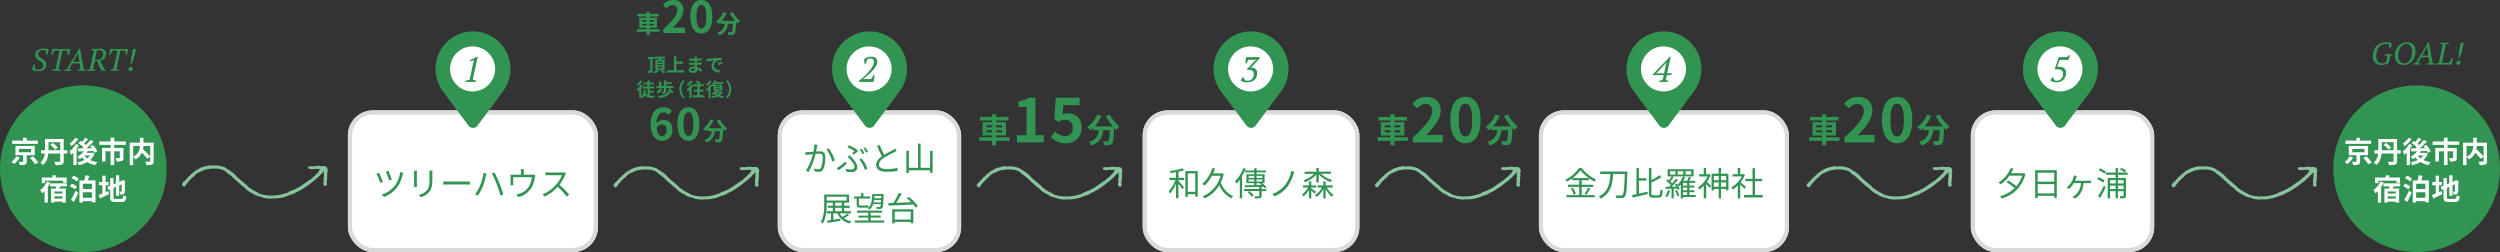 <svg xmlns="http://www.w3.org/2000/svg" viewBox="0 0 1200 121"><rect x="0" y="0" width="1200" height="121" fill="#333333" stroke="none"/><defs><clipPath id="a"><path fill="#88c49b" d="M0 0h67.59v25.78H0z"/></clipPath><clipPath id="b"><path fill="none" stroke="#033cb6" d="M0 0h35.97v46.26H0z"/></clipPath></defs><g transform="translate(0 41)"><circle cx="40" cy="40" r="40" fill="#329452"/><path d="M18.16 26.49h-5.32v-1.35h-1.76v1.35H5.83v1.58h12.33ZM7.8 34.06a8.55 8.55 0 0 1-2.37 2.69 12.1 12.1 0 0 1 1.36.96 12.7 12.7 0 0 0 2.72-3.1Zm1.29-3.57h5.82v1.6H9.1Zm7.59 3.02v-4.46H7.42v4.46h3.68v2.9c0 .19-.06.23-.3.24-.23.02-1.11 0-1.83-.03a6.68 6.68 0 0 1 .53 1.6 7.63 7.63 0 0 0 2.57-.25c.62-.24.77-.66.77-1.5V33.5Zm-2.31 1.28a21.06 21.06 0 0 1 2.42 3.05l1.64-.83a22.17 22.17 0 0 0-2.54-2.95Zm9.8-6.23a19.1 19.1 0 0 1 2.39 2.3l1.26-1.04a19.76 19.76 0 0 0-2.48-2.19Zm-.89 2.55v-3.84h5.62v3.84Zm9.03 0h-1.73v-5.38H21.6v5.38h-1.9v1.6h1.8a6.56 6.56 0 0 1-2.1 4.35 6.22 6.22 0 0 1 1.25 1.16 8.29 8.29 0 0 0 2.52-5.52h5.73v3.56c0 .3-.11.39-.42.4s-1.41.02-2.35-.05a6.1 6.1 0 0 1 .57 1.62 8.73 8.73 0 0 0 3.02-.28c.63-.26.86-.71.86-1.66V32.7h1.73Zm3.83-5.95a11.7 11.7 0 0 1-2.75 2.77 12.74 12.74 0 0 1 .87 1.22 17.21 17.21 0 0 0 3.35-3.42Zm.25 2.98a11.94 11.94 0 0 1-3.12 3.6 10.11 10.11 0 0 1 .86 1.55 12.4 12.4 0 0 0 1.1-1.04v6h1.55v-7.87a18.76 18.76 0 0 0 1.06-1.7Zm4.09 5.49h2.71A6.23 6.23 0 0 1 41.85 35a6.4 6.4 0 0 1-1.39-1.36Zm3.85-1.3-.27.05h-2.53c.2-.27.37-.55.54-.83.91-.02 1.86-.05 2.79-.1a8.08 8.08 0 0 1 .46.93l1.4-.78a13.8 13.8 0 0 0-2.13-3.07l-1.29.71c.24.28.48.58.7.9l-2.5.04a44.74 44.74 0 0 0 3.43-3.25l-1.47-.8a25.12 25.12 0 0 1-2.26 2.47 10.53 10.53 0 0 0-.8-.7c.59-.59 1.27-1.34 1.88-2.06l-1.44-.74a15.27 15.27 0 0 1-1.5 2.02c-.27-.19-.53-.35-.77-.5l-1 1.07a15.93 15.93 0 0 1 2.47 1.99 33 33 0 0 1-.6.53l-2.15.01.14 1.47 2.8-.08a9.04 9.04 0 0 1-3.13 2.59 9.7 9.7 0 0 1 1.08 1.23 13.54 13.54 0 0 0 1.26-.87 7.63 7.63 0 0 0 1.1 1.22 12.1 12.1 0 0 1-3.44 1.1 5.42 5.42 0 0 1 .8 1.4 13.68 13.68 0 0 0 3.96-1.49 11.34 11.34 0 0 0 3.87 1.47 6.22 6.22 0 0 1 .99-1.43 12.56 12.56 0 0 1-3.49-1.02 7.65 7.65 0 0 0 2.13-3.02Zm16.08-3.8v-1.62h-5.56v-1.82h-1.77v1.82h-5.44v1.62h5.45V30h-4.13v6.54h1.68v-4.92h2.45v6.61h1.74v-6.6h2.67v3.07c0 .15-.07.22-.3.22s-1.04 0-1.74-.02a5.98 5.98 0 0 1 .56 1.63 6.68 6.68 0 0 0 2.47-.28c.58-.25.75-.72.75-1.52V30h-4.41v-1.47Zm11.7.56v5.05a36.55 36.55 0 0 0-3.46-3.47 10.61 10.61 0 0 0 .2-1.58Zm-8.17 0h3.19a5.55 5.55 0 0 1-3.19 5.17Zm9.82-1.62h-4.9v-2.33h-1.71v2.33h-4.88v10.78h1.67V34.3a6.78 6.78 0 0 1 1.16 1.23 7.27 7.27 0 0 0 3.01-3.22 29.28 29.28 0 0 1 2.63 2.93l1.37-1.07v2.1c0 .25-.08.32-.35.34s-1.2.01-2.03-.03a5.46 5.46 0 0 1 .55 1.65 7.23 7.23 0 0 0 2.72-.3c.59-.26.77-.72.77-1.62Zm-52.1 18.26h8.62v.98H32v-2.48h-5.15v-1.07h-1.7v1.07h-5.1v2.68h1.62Zm.94.35a10.75 10.75 0 0 1-3.33 4.15 10.67 10.67 0 0 1 .95 1.56 10.3 10.3 0 0 0 1.16-1.07v5.5h1.57v-7.48a16.16 16.16 0 0 0 1.2-2.13Zm7.33 5.81H26.1v-1h3.84Zm-3.83 2.45v-1.1h3.83v1.1Zm5.99-5.9V47h-8.06v1.46H27l-.23 1.03h-2.26v6.77h1.58v-.5h3.84v.48h1.65v-6.75h-3.1l.38-1.03Zm3.39 7.5c.73-1.34 1.5-2.93 2.11-4.4l-1.27-1.02a43.31 43.31 0 0 1-2.28 4.41Zm1.48-7.4a10.84 10.84 0 0 0-2.53-1.38l-.91 1.22a10.8 10.8 0 0 1 2.5 1.52Zm-2.62-4.01a9.92 9.92 0 0 1 2.48 1.57l1-1.32a9.55 9.55 0 0 0-2.54-1.46Zm5.42 9.42v-2.67h4.38v2.67Zm4.38-6.75v2.53h-4.38V47.2Zm-1.96-1.6c.23-.69.47-1.46.66-2.23l-1.96-.2a17.85 17.85 0 0 1-.4 2.44h-2.36v10.6h1.64v-.65h4.38v.55h1.71V45.6Zm8.52 2.34h1.41v-1.58H50.7v-3.04h-1.56v3.04H47.5v1.58h1.64v3.95l-1.82.69.67 1.68c1.3-.59 2.89-1.35 4.37-2.09l-.38-1.47-1.28.55Zm4.77 6.53c-.85 0-.98-.13-.98-.94V49.2l1.17-.5v4.27h1.55v-4.94l1.2-.53c0 1.98-.01 3-.04 3.23-.06.25-.14.3-.31.3a6.37 6.37 0 0 1-.67-.02 4.47 4.47 0 0 1 .35 1.4 3.9 3.9 0 0 0 1.45-.2 1.2 1.2 0 0 0 .72-1.16c.07-.58.1-2.26.1-4.92l.05-.28-1.16-.4-.3.2-.29.2-1.1.48v-3.2h-1.56v3.86l-1.16.5v-3h-1.6v3.67l-1.37.58.61 1.48.76-.32v3.6c0 1.93.55 2.45 2.44 2.45h2.98c1.64 0 2.13-.67 2.35-2.63a4.21 4.21 0 0 1-1.46-.6c-.12 1.43-.26 1.75-1.03 1.75Z" fill="#fff"/></g><path d="M16.82 32.97a2.26 2.26 0 0 0 .55.29 2 2 0 0 0 .83.14 4.34 4.34 0 0 0 .96-.07A2.57 2.57 0 0 0 20 33a1.75 1.75 0 0 0 .6-.6 1.74 1.74 0 0 0 .23-.92 1.77 1.77 0 0 0-.3-1.03 3.2 3.2 0 0 0-.73-.74 10.13 10.13 0 0 0-.94-.62 6.95 6.95 0 0 1-.93-.65 3.29 3.29 0 0 1-.73-.85 2.31 2.31 0 0 1-.3-1.2 3.08 3.08 0 0 1 .25-1.26 2.61 2.61 0 0 1 .74-.97 3.52 3.52 0 0 1 1.2-.63 5.27 5.27 0 0 1 1.6-.22 8.47 8.47 0 0 1 1.63.14 4.34 4.34 0 0 1 1.12.35q-.06.26-.17.6l-.22.7-.25.7-.24.59h-.38L22 24.34a2.42 2.42 0 0 0-.65-.18 5.89 5.89 0 0 0-.87-.06 3.36 3.36 0 0 0-.86.1 2.02 2.02 0 0 0-.7.32 1.52 1.52 0 0 0-.46.55 1.71 1.71 0 0 0-.16.78 1.64 1.64 0 0 0 .29 1 3.29 3.29 0 0 0 .73.71q.43.32.93.61a6.24 6.24 0 0 1 .95.67 3.25 3.25 0 0 1 .73.9 2.7 2.7 0 0 1 .29 1.32 2.87 2.87 0 0 1-.28 1.27 2.83 2.83 0 0 1-.8.99 3.72 3.72 0 0 1-1.28.64 6.03 6.03 0 0 1-1.71.22 6.86 6.86 0 0 1-.92-.06 5.78 5.78 0 0 1-.81-.17 4.9 4.9 0 0 1-.66-.23 2.06 2.06 0 0 1-.43-.24q.06-.27.17-.64t.25-.75l.27-.72q.13-.35.26-.61h.38ZM29.3 34h-4.22l.07-.43a5.78 5.78 0 0 1 .72-.22q.35-.09.77-.15l1.89-8.92h-2.3l-1.24 2.14h-.39q.01-.3.07-.68t.11-.78l.13-.78.14-.68h8.7l-.15.67-.2.78q-.1.4-.22.78t-.21.7h-.4l-.3-2.15h-2.3l-1.89 8.92.68.15a3 3 0 0 1 .61.21Zm4.93 0h-3.37l.09-.43a6.55 6.55 0 0 1 1.17-.37l5.92-9.88h.39l1.7 9.88.54.14a2.18 2.18 0 0 1 .5.22l-.07.44h-3.81l.07-.43a6.85 6.85 0 0 1 1.33-.37l-.45-2.74H34.7l-1.6 2.74a3.98 3.98 0 0 1 1.2.36Zm.92-4.32h2.97l-.48-3.18-.04-1.29h-.03l-.6 1.32Zm9.46 3.52a4.99 4.99 0 0 1 1.19.36l-.08.44h-3.95l.08-.43a4.34 4.34 0 0 1 .68-.23l.64-.14 1.88-8.9-.66-.18a3.3 3.3 0 0 1-.5-.19l.1-.43h1.32q.6 0 1.32-.06t1.38-.06a3.26 3.26 0 0 1 2.2.63 2.28 2.28 0 0 1 .72 1.81 3.2 3.2 0 0 1-.2 1.13 3.3 3.3 0 0 1-.56.97 3.6 3.6 0 0 1-.9.76 4.2 4.2 0 0 1-1.19.49q.44 1.02.96 2.02t1.07 2l.7.44-.07.37h-1.7l-.52-.42q-.31-.53-.56-1.03t-.45-1.02q-.2-.51-.36-1.05t-.29-1.13h-1.44Zm2.92-9.04q-.34 0-.59.02t-.45.05l-.94 4.46h1.07a3.04 3.04 0 0 0 1.34-.24 2.39 2.39 0 0 0 .89-.68 2.8 2.8 0 0 0 .5-.96 3.92 3.92 0 0 0 .15-1.11 1.36 1.36 0 0 0-.46-1.17 2.47 2.47 0 0 0-1.5-.37Zm9.6 9.84h-4.21l.08-.44a5.78 5.78 0 0 1 .71-.21q.36-.09.78-.15l1.88-8.92h-2.3l-1.24 2.14h-.39q.01-.3.07-.68t.11-.78l.13-.78.14-.68h8.7l-.15.67-.2.78-.21.78-.22.7h-.39l-.32-2.15h-2.3l-1.88 8.92.68.15a3 3 0 0 1 .61.21Zm5.7-3.27.07-2.64.9-4.44a1.78 1.78 0 0 1 .75-.17 1.4 1.4 0 0 1 .69.17l-1 4.44-1.01 2.64Zm-1.16 2.42a.94.94 0 0 1 .28-.72 1.02 1.02 0 0 1 .73-.27 1.05 1.05 0 0 1 .75.27.94.94 0 0 1 .29.72.93.93 0 0 1-.29.7 1.05 1.05 0 0 1-.75.27 1.02 1.02 0 0 1-.73-.27.93.93 0 0 1-.29-.7Z" fill="#329452"/><g transform="rotate(14 -214.72 412.4)" clip-path="url(#a)"><path d="m19.64 12.67.22.07c.19.27.48.18.73.21h-.01l1.48.63 1.06.48 1.84 1.22 5.6 2.74a1.58 1.58 0 0 0 .98.6 21.51 21.51 0 0 0 4.83 1.46 3.63 3.63 0 0 0 1.7.37l.48-.03h1.2a1.38 1.38 0 0 0 .96-.2l.48-.04c.43 0 .9.12 1.26-.23a17.96 17.96 0 0 0 6.85-2.84 1.85 1.85 0 0 0 1.2-.95l2.11-1.53a1.22 1.22 0 0 0 .79-.67l.63-.54a1.16 1.16 0 0 0 .74-.65l.67-.64a.32.32 0 0 0 .28-.32l2.08-2.38a1.77 1.77 0 0 0 .66-.89c1.1-.56 1.38-1.82 2.17-2.65.36-.24.38-.68.6-1.01l.83-1.2c.34-.5-.04-1.37.87-1.61-.65-.04-1.24-.27-1.77.13-1.16.01-2.11.86-3.29.83l-.8-.02c-.05-.32-.44-.52-.32-.9 1.2-.66 2.62-.63 3.8-1.27a3.21 3.21 0 0 1 1.87-.35L64.1 0h.94a2.14 2.14 0 0 1 1 .96l.07.46c.45.58-.06 1.38.45 1.95l.62 3.55c-.14.46.13.75.42 1.02-.01.68-.26 1.24-1.03 1.13-.6-.08-.83-.48-.83-1.2a7.8 7.8 0 0 0-.57-2.1 1.72 1.72 0 0 0-.03-.97.65.65 0 0 0-.23-.71 2.78 2.78 0 0 0-.37-1.6 12.44 12.44 0 0 1-.57 1.16c-.25.4-.65.69-.7 1.19l-1.93 2.9-.68.75a37.77 37.77 0 0 1-4.69 5.4 8.24 8.24 0 0 1-1.73 1.44.72.72 0 0 0-.4.7c-.32.17-.7.2-.9.56a2.08 2.08 0 0 1-.99.52l-1.27.93-.86.58c-.75.71-1.82.84-2.63 1.44a2.93 2.93 0 0 0-1.2.51 18.44 18.44 0 0 0-3.58 1l-.95.1-1.67.21a8.82 8.82 0 0 0-2.65-.15l-2.16-.23a1.2 1.2 0 0 0-1.22-.41 20.18 20.18 0 0 1-3.3-1.2l-.8-.48c-.44-.51-1.13-.46-1.67-.76-1.22-.69-2.46-1.3-3.7-1.96l-.24-.16-.23-.1a1.73 1.73 0 0 0-.95-.51 8.07 8.07 0 0 0-2.37-1.12l-.82-.36a5.94 5.94 0 0 0-3.9-.94 18.72 18.72 0 0 0-4.74 1.09l-.95.46c-.32.17-.73.14-.97.47a1.3 1.3 0 0 0-.7.52 6.08 6.08 0 0 0-1.5 1.18H6.9a4.55 4.55 0 0 0-1.82 1.9c-.26.34-.25.84-.66 1.08a20.32 20.32 0 0 0-2.51 4.67c-.19.54-.4 1.16-1.27.8-1.05-.46-.5-1.25-.3-1.76.33-.75 1.02-1.34 1.23-2.19a.91.91 0 0 0 .44-.74c-.18-.49.46-.4.5-.72.14-.04.22-.1.18-.26a21.41 21.41 0 0 1 2.68-3.62c.2 0 .38-.04.44-.27.97-1.3 2.46-1.86 3.75-2.7a.73.73 0 0 0 .72-.3c.48-.07.9-.49 1.44-.3a.8.8 0 0 0 .75-.2 12.12 12.12 0 0 1 6.02-.38c.31.34.75.34 1.15.44" fill="#88c49b"/></g><path d="M308.24 12.2v-.73h2.09v.73Zm0-2.53h2.09v.73h-2.09Zm5.65 0v.73h-2.1v-.73Zm0 2.53h-2.1v-.73h2.1Zm2.69 1.79h-4.79v-.66h3.54v-4.8h-3.54v-.58h4.44v-1.3h-4.44v-.97h-1.46v.97h-4.36v1.3h4.36v.58h-3.46v4.8h3.46v.65h-4.64v1.29h4.64v1.62h1.46v-1.62h4.8Zm1.8 1.84h10.4v-2.6h-3.35c-.74 0-1.77.09-2.54.17 2.83-2.77 5.16-5.8 5.16-8.6a4.56 4.56 0 0 0-4.9-4.8 6.24 6.24 0 0 0-4.93 2.36l1.68 1.68a4.07 4.07 0 0 1 2.86-1.6 2.22 2.22 0 0 1 2.33 2.52c0 2.39-2.5 5.3-6.72 9.09Zm18.28.3c3.17 0 5.25-2.77 5.25-8.13s-2.08-8-5.25-8-5.27 2.63-5.27 8c0 5.36 2.1 8.13 5.27 8.13Zm0-2.42c-1.34 0-2.35-1.34-2.35-5.7s1-5.62 2.35-5.62S339 3.65 339 8c0 4.37-.98 5.71-2.33 5.71Zm13.65-7.34a20.38 20.38 0 0 0 2.5 3.68h-6.48a14.4 14.4 0 0 0 2.38-3.78l-1.54-.44a9.95 9.95 0 0 1-3.54 4.48 8.58 8.58 0 0 1 1.23 1.16 9.04 9.04 0 0 0 .96-.87v.84h2.03a4.55 4.55 0 0 1-3.58 4.2 4.78 4.78 0 0 1 .95 1.32c3.1-1.16 3.89-3.21 4.19-5.52h2.36c-.1 2.51-.24 3.58-.48 3.83a.56.56 0 0 1-.48.17c-.3 0-.92-.01-1.58-.06a3.45 3.45 0 0 1 .46 1.44 12 12 0 0 0 1.82-.04 1.45 1.45 0 0 0 1.09-.56c.42-.5.56-1.92.7-5.55v-.08c.26.28.51.54.77.77a6.83 6.83 0 0 1 1.2-1.29 13.82 13.82 0 0 1-3.56-4.27Zm-36.14 21.97v-1h-3.26v1h1.24v5.43c0 .13-.04.18-.18.18s-.6 0-1.02-.01a3.89 3.89 0 0 1 .32 1.03 3.37 3.37 0 0 0 1.5-.19c.32-.17.42-.46.42-1v-5.44Zm1.42 3.77h2.36v.58h-2.36Zm0-1.31h2.36v.56h-2.36Zm0-1.3h2.36v.56h-2.36Zm3.4 3.96v-4.74h-1.9l.24-.63h1.94v-.9h-4.96v.9h1.82l-.13.63h-1.4v4.74h.92a6.99 6.99 0 0 1-2.05 1.02 6.14 6.14 0 0 1 .66.73 8.45 8.45 0 0 0 2.3-1.18l-.81-.57Zm-2.1.58a12.7 12.7 0 0 1 1.73 1.2l.84-.63a13.22 13.22 0 0 0-1.77-1.13Zm7.77-.32V30.6h3.19v-1.1h-3.18v-2.57h-1.15v6.78h-3.22v1.08h8.18v-1.08Zm7.04-.28c0-.3.35-.56 1-.56a5 5 0 0 1 .73.06l.01.39c0 .52-.32.66-.8.66-.6 0-.93-.2-.93-.55Zm2.82-6.26h-1.21a3.62 3.62 0 0 1 .05.62v.42h-.34a16.8 16.8 0 0 1-2.23-.2l.03 1.03a20.69 20.69 0 0 0 2.2.16h.33v.93h-.43a15.9 15.9 0 0 1-2.17-.17v1.06c.6.07 1.63.12 2.15.12h.47l.03.83a5.8 5.8 0 0 0-.56-.02c-1.38 0-2.22.64-2.22 1.54 0 .96.75 1.5 2.2 1.5 1.18 0 1.77-.59 1.77-1.35l-.01-.33a6.9 6.9 0 0 1 1.82 1.25l.65-1.01a7.05 7.05 0 0 0-2.52-1.36l-.07-1.07a28.3 28.3 0 0 0 2.38-.18v-1.06c-.72.1-1.49.17-2.4.21v-.92c.88-.05 1.7-.13 2.3-.2v-1.04a18.86 18.86 0 0 1-2.27.24v-.37a6.08 6.08 0 0 1 .05-.63Zm4.52 1.1.12 1.24c1.04-.23 2.88-.43 3.73-.52a3.6 3.6 0 0 0-1.35 2.79c0 1.95 1.79 2.96 3.68 3.08l.42-1.23c-1.53-.08-2.92-.61-2.92-2.1a2.73 2.73 0 0 1 1.91-2.52 9.35 9.35 0 0 1 1.74-.13l-.01-1.15c-.64.03-1.62.08-2.55.16l-3.89.34c-.17.02-.52.04-.88.04Zm6.04 1.5-.66.28a6.94 6.94 0 0 1 .7 1.25l.68-.3a11.17 11.17 0 0 0-.72-1.23Zm1.01-.42-.66.31a7.92 7.92 0 0 1 .74 1.22l.68-.33a13.46 13.46 0 0 0-.76-1.2Zm-38.68 9.27a7.23 7.23 0 0 1-1.76 1.8 8.14 8.14 0 0 1 .57.77 10.51 10.51 0 0 0 2.14-2.2Zm.16 1.93a7.39 7.39 0 0 1-2 2.3 6.57 6.57 0 0 1 .56 1 9.56 9.56 0 0 0 .7-.67v3.85h1v-5.06a7.67 7.67 0 0 0 .68-1.08Zm4.26 3.9h1.91v-.92h-1.9v-1.08h2.26v-.95h-2.34v-.94h1.93v-.93h-1.93v-1.02h-1.02v1.02h-1.9v.92h1.9v.95h-2.32v.94h2.4v3.15a2.12 2.12 0 0 1-.98-1.15c.07-.4.13-.82.16-1.28l-1.04-.08a4.9 4.9 0 0 1-1.09 3.29 5.15 5.15 0 0 1 .83.66 3.8 3.8 0 0 0 .81-1.37 3.2 3.2 0 0 0 2.92 1.23h1.48a3.04 3.04 0 0 1 .3-.98c-.38.02-1.4.02-1.7.02a5.7 5.7 0 0 1-.68-.04Zm6.84-.54c0 .1-.04.12-.18.13s-.62 0-1.02-.02a3.8 3.8 0 0 1 .33.96 4.29 4.29 0 0 0 1.48-.14c.36-.14.45-.41.45-.9v-1.67h3.49v-1.01h-3.47v-.84h2.6v-.95h-2.6v-.85h-1.09v2.64h-1.21v-2.04h-1.1v2.04h-1.2v1h3.52Zm-1.87-1.54a5.55 5.55 0 0 1-1.67 1.79 6.62 6.62 0 0 1 .95.69 8.17 8.17 0 0 0 1.83-2.13Zm6.48 1.88a9.58 9.58 0 0 0-1.77-1.91l-.88.54a13 13 0 0 1 1 1l-.87-.24c-.74 1.69-2.35 2.22-4.92 2.4a3.14 3.14 0 0 1 .51 1.05c2.8-.34 4.55-1.04 5.45-2.99a4.93 4.93 0 0 1 .53.76Zm2.82-1.44a5.93 5.93 0 0 0 1.78 4.32l.85-.37a5.6 5.6 0 0 1-1.61-3.95 5.6 5.6 0 0 1 1.61-3.94l-.85-.38a5.93 5.93 0 0 0-1.78 4.32Zm5.47-4.19a6.83 6.83 0 0 1-1.9 1.78 7.13 7.13 0 0 1 .54.9 9.37 9.37 0 0 0 2.37-2.27Zm.28 1.9a8.5 8.5 0 0 1-2.26 2.37 5.77 5.77 0 0 1 .56 1.02c.26-.2.53-.44.8-.7v3.8h1.03V42.1a10.63 10.63 0 0 0 .83-1.16Zm4.04 5.21v-1.7h1.73v-1h-1.73v-1.61h1.89v-1h-1.9l.62-.6a9.96 9.96 0 0 0-1.93-1.2l-.73.7a10.35 10.35 0 0 1 1.68 1.1h-2.69v1h1.91v1.61h-1.72v1h1.72v1.7h-2.26v1.03h5.63v-1.03Zm4.8-7.1a7.52 7.52 0 0 1-1.76 1.77 8.19 8.19 0 0 1 .56.79 11.06 11.06 0 0 0 2.15-2.2Zm4.67 6.03a3.6 3.6 0 0 1-.83.64 3.69 3.69 0 0 1-.82-.64Zm-1.89-2.24h2.26v.4h-2.26Zm0-1.02h2.26v.39h-2.26Zm2.7 2.5-.18.04h-1.87c.12-.15.22-.3.32-.46h2.28v-2.75h-3.83c.09-.13.18-.27.26-.42h4.08v-.86h-3.64a5.41 5.41 0 0 0 .23-.6l-1.04-.24a5.4 5.4 0 0 1-1.28 2.17l-.65-.25a7.68 7.68 0 0 1-2 2.32 6.5 6.5 0 0 1 .55 1 7.97 7.97 0 0 0 .7-.67v3.85h1V42c.2-.28.4-.57.55-.85a6.87 6.87 0 0 1 .59.42l.28-.32v2.25h.8a5.1 5.1 0 0 1-1.83 1.49 7.58 7.58 0 0 1 .74.66 5.6 5.6 0 0 0 .75-.52 4.25 4.25 0 0 0 .61.6 9.27 9.27 0 0 1-2.1.45 3.2 3.2 0 0 1 .45.86 9.84 9.84 0 0 0 2.58-.72 7.46 7.46 0 0 0 2.36.7 3.48 3.48 0 0 1 .6-.88 8.88 8.88 0 0 1-1.97-.4 4.06 4.06 0 0 0 1.3-1.52Zm4.8-1.09a5.93 5.93 0 0 0-1.76-4.32l-.86.38a5.6 5.6 0 0 1 1.61 3.94 5.6 5.6 0 0 1-1.6 3.95l.85.37a5.93 5.93 0 0 0 1.77-4.32Zm-33.25 16.9c1.35 0 2.23.86 2.23 2.69 0 1.9-.97 2.87-2.12 2.87-1.3 0-2.35-1.09-2.65-3.92a3.04 3.04 0 0 1 2.54-1.64Zm.17 7.9a4.88 4.88 0 0 0 4.87-5.22c0-3.31-1.85-4.87-4.45-4.87a4.47 4.47 0 0 0-3.2 1.68c.13-3.9 1.6-5.25 3.39-5.25a3.37 3.37 0 0 1 2.4 1.14l1.63-1.85a5.72 5.72 0 0 0-4.22-1.77c-3.13 0-6 2.48-6 8.28 0 5.48 2.62 7.85 5.58 7.85Zm12.56 0c3.17 0 5.25-2.78 5.25-8.14s-2.08-8-5.25-8-5.27 2.63-5.27 8c0 5.36 2.1 8.13 5.27 8.13Zm0-2.42c-1.34 0-2.35-1.35-2.35-5.72 0-4.34 1.01-5.6 2.35-5.6s2.33 1.26 2.33 5.6c0 4.37-.99 5.72-2.33 5.72Zm13.64-7.35a20.38 20.38 0 0 0 2.51 3.68h-6.48a14.4 14.4 0 0 0 2.38-3.78l-1.54-.44a9.95 9.95 0 0 1-3.54 4.49 8.58 8.58 0 0 1 1.22 1.15 9.04 9.04 0 0 0 .96-.86v.84h2.03a4.55 4.55 0 0 1-3.58 4.2 4.78 4.78 0 0 1 .95 1.32c3.11-1.17 3.89-3.22 4.19-5.52h2.36c-.1 2.5-.24 3.57-.48 3.82a.56.56 0 0 1-.48.17c-.3 0-.92-.01-1.58-.06a3.45 3.45 0 0 1 .47 1.44 12 12 0 0 0 1.81-.03 1.45 1.45 0 0 0 1.1-.57c.42-.5.56-1.92.7-5.54v-.09c.26.28.51.54.76.77a6.83 6.83 0 0 1 1.21-1.28 13.82 13.82 0 0 1-3.56-4.27Z" fill="#329452"/><g transform="rotate(14 -112.93 1256.08)" clip-path="url(#a)"><path d="m19.64 12.67.22.07c.19.27.48.18.73.21h-.01l1.48.63 1.06.48 1.84 1.22 5.6 2.74a1.58 1.58 0 0 0 .98.6 21.51 21.51 0 0 0 4.83 1.46 3.63 3.63 0 0 0 1.7.37l.48-.03h1.2a1.38 1.38 0 0 0 .96-.2l.48-.04c.43 0 .9.12 1.26-.23a17.96 17.96 0 0 0 6.85-2.84 1.85 1.85 0 0 0 1.2-.95l2.11-1.53a1.22 1.22 0 0 0 .79-.67l.63-.54a1.16 1.16 0 0 0 .74-.65l.67-.64a.32.32 0 0 0 .28-.32l2.08-2.38a1.77 1.77 0 0 0 .66-.89c1.1-.56 1.38-1.82 2.17-2.65.36-.24.38-.68.6-1.01l.83-1.2c.34-.5-.04-1.37.87-1.61-.65-.04-1.24-.27-1.77.13-1.16.01-2.11.86-3.29.83l-.8-.02c-.05-.32-.44-.52-.32-.9 1.2-.66 2.62-.63 3.8-1.27a3.21 3.21 0 0 1 1.87-.35L64.1 0h.94a2.14 2.14 0 0 1 1 .96l.07.46c.45.58-.06 1.38.45 1.95l.62 3.55c-.14.46.13.75.42 1.02-.01.68-.26 1.24-1.03 1.13-.6-.08-.83-.48-.83-1.2a7.8 7.8 0 0 0-.57-2.1 1.72 1.72 0 0 0-.03-.97.65.65 0 0 0-.23-.71 2.78 2.78 0 0 0-.37-1.6 12.44 12.44 0 0 1-.57 1.16c-.25.4-.65.69-.7 1.19l-1.93 2.9-.68.75a37.77 37.77 0 0 1-4.69 5.4 8.24 8.24 0 0 1-1.73 1.44.72.72 0 0 0-.4.7c-.32.17-.7.2-.9.56a2.08 2.08 0 0 1-.99.52l-1.27.93-.86.58c-.75.71-1.82.84-2.63 1.44a2.93 2.93 0 0 0-1.2.51 18.44 18.44 0 0 0-3.58 1l-.95.1-1.67.21a8.82 8.82 0 0 0-2.65-.15l-2.16-.23a1.2 1.2 0 0 0-1.22-.41 20.18 20.18 0 0 1-3.3-1.2l-.8-.48c-.44-.51-1.13-.46-1.67-.76-1.22-.69-2.46-1.3-3.7-1.96l-.24-.16-.23-.1a1.73 1.73 0 0 0-.95-.51 8.07 8.07 0 0 0-2.37-1.12l-.82-.36a5.94 5.94 0 0 0-3.9-.94 18.72 18.72 0 0 0-4.74 1.09l-.95.46c-.32.17-.73.14-.97.47a1.3 1.3 0 0 0-.7.52 6.08 6.08 0 0 0-1.5 1.18H6.9a4.55 4.55 0 0 0-1.82 1.9c-.26.34-.25.84-.66 1.08a20.32 20.32 0 0 0-2.51 4.67c-.19.54-.4 1.16-1.27.8-1.05-.46-.5-1.25-.3-1.76.33-.75 1.02-1.34 1.23-2.19a.91.91 0 0 0 .44-.74c-.18-.49.46-.4.5-.72.14-.04.22-.1.18-.26a21.41 21.41 0 0 1 2.68-3.62c.2 0 .38-.04.44-.27.97-1.3 2.46-1.86 3.75-2.7a.73.73 0 0 0 .72-.3c.48-.07.9-.49 1.44-.3a.8.8 0 0 0 .75-.2 12.12 12.12 0 0 1 6.02-.38c.31.34.75.34 1.15.44" fill="#88c49b"/></g><g transform="rotate(14 -25.77 1965.94)" clip-path="url(#a)"><path d="m19.64 12.67.22.07c.19.27.48.18.73.21h-.01l1.48.63 1.06.48 1.84 1.22 5.6 2.74a1.58 1.58 0 0 0 .98.6 21.51 21.51 0 0 0 4.83 1.46 3.63 3.63 0 0 0 1.7.37l.48-.03h1.2a1.38 1.38 0 0 0 .96-.2l.48-.04c.43 0 .9.12 1.26-.23a17.96 17.96 0 0 0 6.85-2.84 1.85 1.85 0 0 0 1.2-.95l2.11-1.53a1.22 1.22 0 0 0 .79-.67l.63-.54a1.16 1.16 0 0 0 .74-.65l.67-.64a.32.32 0 0 0 .28-.32l2.08-2.38a1.77 1.77 0 0 0 .66-.89c1.1-.56 1.38-1.82 2.17-2.65.36-.24.38-.68.6-1.01l.83-1.2c.34-.5-.04-1.37.87-1.61-.65-.04-1.24-.27-1.77.13-1.16.01-2.11.86-3.29.83l-.8-.02c-.05-.32-.44-.52-.32-.9 1.2-.66 2.62-.63 3.8-1.27a3.21 3.21 0 0 1 1.87-.35L64.1 0h.94a2.14 2.14 0 0 1 1 .96l.07.46c.45.58-.06 1.38.45 1.95l.62 3.55c-.14.46.13.75.42 1.02-.01.68-.26 1.24-1.03 1.13-.6-.08-.83-.48-.83-1.2a7.8 7.8 0 0 0-.57-2.1 1.72 1.72 0 0 0-.03-.97.65.65 0 0 0-.23-.71 2.78 2.78 0 0 0-.37-1.6 12.44 12.44 0 0 1-.57 1.16c-.25.4-.65.69-.7 1.19l-1.93 2.9-.68.75a37.77 37.77 0 0 1-4.69 5.4 8.24 8.24 0 0 1-1.73 1.44.72.72 0 0 0-.4.7c-.32.17-.7.2-.9.56a2.08 2.08 0 0 1-.99.52l-1.27.93-.86.58c-.75.71-1.82.84-2.63 1.44a2.93 2.93 0 0 0-1.2.51 18.44 18.44 0 0 0-3.58 1l-.95.1-1.67.21a8.82 8.82 0 0 0-2.65-.15l-2.16-.23a1.2 1.2 0 0 0-1.22-.41 20.18 20.18 0 0 1-3.3-1.2l-.8-.48c-.44-.51-1.13-.46-1.67-.76-1.22-.69-2.46-1.3-3.7-1.96l-.24-.16-.23-.1a1.73 1.73 0 0 0-.95-.51 8.07 8.07 0 0 0-2.37-1.12l-.82-.36a5.94 5.94 0 0 0-3.9-.94 18.72 18.72 0 0 0-4.74 1.09l-.95.46c-.32.17-.73.14-.97.47a1.3 1.3 0 0 0-.7.52 6.08 6.08 0 0 0-1.5 1.18H6.9a4.55 4.55 0 0 0-1.82 1.9c-.26.34-.25.84-.66 1.08a20.32 20.32 0 0 0-2.51 4.67c-.19.54-.4 1.16-1.27.8-1.05-.46-.5-1.25-.3-1.76.33-.75 1.02-1.34 1.23-2.19a.91.91 0 0 0 .44-.74c-.18-.49.46-.4.5-.72.14-.04.22-.1.18-.26a21.41 21.41 0 0 1 2.68-3.62c.2 0 .38-.04.44-.27.97-1.3 2.46-1.86 3.75-2.7a.73.73 0 0 0 .72-.3c.48-.07.9-.49 1.44-.3a.8.8 0 0 0 .75-.2 12.12 12.12 0 0 1 6.02-.38c.31.34.75.34 1.15.44" fill="#88c49b"/></g><path d="M473.44 63.52v-.98h2.78v.98Zm0-3.38h2.78v.98h-2.79Zm7.53 0v.98h-2.8v-.98Zm0 3.38h-2.8v-.98h2.8Zm3.58 2.38h-6.38v-.86h4.72v-6.42h-4.72v-.77h5.92v-1.73h-5.92v-1.3h-1.95v1.3h-5.8v1.73h5.8v.77h-4.6v6.42h4.6v.86h-6.2v1.71h6.2v2.16h1.95v-2.16h6.38Zm3.57 2.46h12.9v-3.45h-4.03V46.88h-3.16a13.39 13.39 0 0 1-4.99 1.82v2.64h3.89v13.57h-4.61Zm23.57.41a7.25 7.25 0 0 0 7.51-7.54c0-4.67-3.01-6.81-6.6-6.81a5.64 5.64 0 0 0-2.59.6l.4-4.55h7.8v-3.6h-11.48l-.58 10.44 1.95 1.28a5.13 5.13 0 0 1 3.22-1.13c2.17 0 3.62 1.4 3.62 3.9a3.6 3.6 0 0 1-3.8 3.93 6.67 6.67 0 0 1-4.72-2.17l-1.98 2.72a9.78 9.78 0 0 0 7.25 2.93Zm19.07-13.03a27.17 27.17 0 0 0 3.34 4.91h-8.64a19.19 19.19 0 0 0 3.17-5.04l-2.04-.59a13.27 13.27 0 0 1-4.72 5.98 11.44 11.44 0 0 1 1.63 1.54 12.05 12.05 0 0 0 1.28-1.15v1.12h2.7c-.32 2.34-1.16 4.43-4.77 5.6a6.38 6.38 0 0 1 1.27 1.75c4.14-1.55 5.18-4.28 5.58-7.36h3.15c-.14 3.35-.32 4.77-.64 5.1a.74.74 0 0 1-.64.23c-.4 0-1.23-.02-2.1-.08a4.6 4.6 0 0 1 .61 1.92 16 16 0 0 0 2.42-.05 1.93 1.93 0 0 0 1.46-.74c.56-.68.75-2.56.92-7.4v-.1c.36.36.7.71 1.03 1.02a9.11 9.11 0 0 1 1.62-1.72 18.42 18.42 0 0 1-4.76-5.7Z" fill="#329452"/><g transform="rotate(14 69.82 2744.47)" clip-path="url(#a)"><path d="m19.64 12.67.22.07c.19.27.48.18.73.21h-.01l1.48.63 1.06.48 1.84 1.22 5.6 2.74a1.58 1.58 0 0 0 .98.6 21.51 21.51 0 0 0 4.83 1.46 3.63 3.63 0 0 0 1.7.37l.48-.03h1.2a1.38 1.38 0 0 0 .96-.2l.48-.04c.43 0 .9.12 1.26-.23a17.96 17.96 0 0 0 6.85-2.84 1.85 1.85 0 0 0 1.2-.95l2.11-1.53a1.22 1.22 0 0 0 .79-.67l.63-.54a1.16 1.16 0 0 0 .74-.65l.67-.64a.32.32 0 0 0 .28-.32l2.08-2.38a1.77 1.77 0 0 0 .66-.89c1.1-.56 1.38-1.82 2.17-2.65.36-.24.38-.68.6-1.01l.83-1.2c.34-.5-.04-1.37.87-1.61-.65-.04-1.24-.27-1.77.13-1.16.01-2.11.86-3.29.83l-.8-.02c-.05-.32-.44-.52-.32-.9 1.2-.66 2.62-.63 3.8-1.27a3.21 3.21 0 0 1 1.87-.35L64.1 0h.94a2.14 2.14 0 0 1 1 .96l.07.46c.45.58-.06 1.38.45 1.95l.62 3.55c-.14.46.13.75.42 1.02-.01.68-.26 1.24-1.03 1.13-.6-.08-.83-.48-.83-1.2a7.8 7.8 0 0 0-.57-2.1 1.72 1.72 0 0 0-.03-.97.65.65 0 0 0-.23-.71 2.78 2.78 0 0 0-.37-1.6 12.44 12.44 0 0 1-.57 1.16c-.25.4-.65.69-.7 1.19l-1.93 2.9-.68.75a37.77 37.77 0 0 1-4.69 5.4 8.24 8.24 0 0 1-1.73 1.44.72.72 0 0 0-.4.7c-.32.17-.7.2-.9.56a2.08 2.08 0 0 1-.99.52l-1.27.93-.86.58c-.75.71-1.82.84-2.63 1.44a2.93 2.93 0 0 0-1.2.51 18.44 18.44 0 0 0-3.58 1l-.95.1-1.67.21a8.82 8.82 0 0 0-2.65-.15l-2.16-.23a1.2 1.2 0 0 0-1.22-.41 20.18 20.18 0 0 1-3.3-1.2l-.8-.48c-.44-.51-1.13-.46-1.67-.76-1.22-.69-2.46-1.3-3.7-1.96l-.24-.16-.23-.1a1.73 1.73 0 0 0-.95-.51 8.07 8.07 0 0 0-2.37-1.12l-.82-.36a5.94 5.94 0 0 0-3.9-.94 18.72 18.72 0 0 0-4.74 1.09l-.95.46c-.32.17-.73.14-.97.47a1.3 1.3 0 0 0-.7.52 6.08 6.08 0 0 0-1.5 1.18H6.9a4.55 4.55 0 0 0-1.82 1.9c-.26.34-.25.84-.66 1.08a20.32 20.32 0 0 0-2.51 4.67c-.19.54-.4 1.16-1.27.8-1.05-.46-.5-1.25-.3-1.76.33-.75 1.02-1.34 1.23-2.19a.91.91 0 0 0 .44-.74c-.18-.49.46-.4.5-.72.14-.04.22-.1.18-.26a21.41 21.41 0 0 1 2.68-3.62c.2 0 .38-.04.44-.27.97-1.3 2.46-1.86 3.75-2.7a.73.73 0 0 0 .72-.3c.48-.07.9-.49 1.44-.3a.8.8 0 0 0 .75-.2 12.12 12.12 0 0 1 6.02-.38c.31.34.75.34 1.15.44" fill="#88c49b"/></g><path d="M664.62 63.52v-.98h2.78v.98Zm0-3.38h2.78v.98h-2.78Zm7.53 0v.98h-2.8v-.98Zm0 3.38h-2.8v-.98h2.8Zm3.59 2.38h-6.39v-.86h4.72v-6.42h-4.72v-.77h5.92v-1.72h-5.92v-1.3h-1.95v1.3h-5.8v1.72h5.8v.77h-4.6v6.42h4.6v.86h-6.19v1.71h6.2v2.16h1.94v-2.16h6.39Zm2.43 2.47h14.38v-3.6h-4.64c-1.01 0-2.43.11-3.5.23 3.9-3.83 7.13-8 7.13-11.9 0-4-2.7-6.6-6.76-6.6-2.93 0-4.84 1.13-6.81 3.24l2.32 2.32a5.62 5.62 0 0 1 3.94-2.2c2.06 0 3.22 1.3 3.22 3.49 0 3.3-3.45 7.33-9.28 12.55Zm25.26.4c4.38 0 7.25-3.83 7.25-11.22s-2.87-11.05-7.25-11.05-7.28 3.62-7.28 11.05c0 7.4 2.9 11.22 7.28 11.22Zm0-3.33c-1.85 0-3.24-1.86-3.24-7.9 0-6 1.39-7.73 3.24-7.73s3.22 1.74 3.22 7.74c0 6.03-1.37 7.89-3.22 7.89Zm18.52-9.7a27.17 27.17 0 0 0 3.34 4.9h-8.64a19.19 19.19 0 0 0 3.17-5.03l-2.05-.6a13.27 13.27 0 0 1-4.72 5.99 11.44 11.44 0 0 1 1.64 1.54 12.05 12.05 0 0 0 1.27-1.16v1.12h2.7c-.32 2.34-1.15 4.44-4.76 5.6a6.38 6.38 0 0 1 1.26 1.77c4.14-1.56 5.18-4.3 5.58-7.36h3.16c-.15 3.34-.32 4.76-.64 5.1a.74.74 0 0 1-.64.22c-.4 0-1.24-.02-2.12-.08a4.6 4.6 0 0 1 .63 1.92 16 16 0 0 0 2.41-.05 1.93 1.93 0 0 0 1.46-.74c.56-.67.75-2.56.93-7.4v-.1c.35.36.69.71 1.02 1.02a9.11 9.11 0 0 1 1.62-1.71 18.42 18.42 0 0 1-4.75-5.7Z" fill="#329452"/><g transform="rotate(14 173.42 3588.22)" clip-path="url(#a)"><path d="m19.64 12.67.22.07c.19.27.48.18.73.21h-.01l1.48.63 1.06.48 1.84 1.22 5.6 2.74a1.58 1.58 0 0 0 .98.6 21.51 21.51 0 0 0 4.83 1.46 3.63 3.63 0 0 0 1.7.37l.48-.03h1.2a1.38 1.38 0 0 0 .96-.2l.48-.04c.43 0 .9.12 1.26-.23a17.96 17.96 0 0 0 6.85-2.84 1.85 1.85 0 0 0 1.2-.95l2.11-1.53a1.22 1.22 0 0 0 .79-.67l.63-.54a1.16 1.16 0 0 0 .74-.65l.67-.64a.32.32 0 0 0 .28-.32l2.08-2.38a1.77 1.77 0 0 0 .66-.89c1.1-.56 1.38-1.82 2.17-2.65.36-.24.38-.68.6-1.01l.83-1.2c.34-.5-.04-1.37.87-1.61-.65-.04-1.24-.27-1.77.13-1.16.01-2.11.86-3.29.83l-.8-.02c-.05-.32-.44-.52-.32-.9 1.2-.66 2.62-.63 3.8-1.27a3.21 3.21 0 0 1 1.87-.35L64.1 0h.94a2.14 2.14 0 0 1 1 .96l.07.46c.45.58-.06 1.38.45 1.95l.62 3.55c-.14.46.13.75.42 1.02-.01.68-.26 1.24-1.03 1.13-.6-.08-.83-.48-.83-1.2a7.8 7.8 0 0 0-.57-2.1 1.72 1.72 0 0 0-.03-.97.65.65 0 0 0-.23-.71 2.78 2.78 0 0 0-.37-1.6 12.44 12.44 0 0 1-.57 1.16c-.25.4-.65.69-.7 1.19l-1.93 2.9-.68.75a37.77 37.77 0 0 1-4.69 5.4 8.24 8.24 0 0 1-1.73 1.44.72.72 0 0 0-.4.7c-.32.17-.7.2-.9.56a2.08 2.08 0 0 1-.99.52l-1.27.93-.86.58c-.75.71-1.82.84-2.63 1.44a2.93 2.93 0 0 0-1.2.51 18.44 18.44 0 0 0-3.58 1l-.95.1-1.67.21a8.82 8.82 0 0 0-2.65-.15l-2.16-.23a1.2 1.2 0 0 0-1.22-.41 20.18 20.18 0 0 1-3.3-1.2l-.8-.48c-.44-.51-1.13-.46-1.67-.76-1.22-.69-2.46-1.3-3.7-1.96l-.24-.16-.23-.1a1.73 1.73 0 0 0-.95-.51 8.07 8.07 0 0 0-2.37-1.12l-.82-.36a5.94 5.94 0 0 0-3.9-.94 18.72 18.72 0 0 0-4.74 1.09l-.95.46c-.32.17-.73.14-.97.47a1.3 1.3 0 0 0-.7.52 6.08 6.08 0 0 0-1.5 1.18H6.9a4.55 4.55 0 0 0-1.82 1.9c-.26.34-.25.84-.66 1.08a20.32 20.32 0 0 0-2.51 4.67c-.19.54-.4 1.16-1.27.8-1.05-.46-.5-1.25-.3-1.76.33-.75 1.02-1.34 1.23-2.19a.91.91 0 0 0 .44-.74c-.18-.49.46-.4.5-.72.14-.04.22-.1.18-.26a21.41 21.41 0 0 1 2.68-3.62c.2 0 .38-.04.44-.27.97-1.3 2.46-1.86 3.75-2.7a.73.73 0 0 0 .72-.3c.48-.07.9-.49 1.44-.3a.8.8 0 0 0 .75-.2 12.12 12.12 0 0 1 6.02-.38c.31.34.75.34 1.15.44" fill="#88c49b"/></g><path d="M871.82 63.52v-.98h2.78v.98Zm0-3.38h2.78v.98h-2.78Zm7.53 0v.98h-2.8v-.98Zm0 3.38h-2.8v-.98h2.8Zm3.59 2.38h-6.39v-.86h4.72v-6.42h-4.72v-.77h5.92v-1.72h-5.92v-1.3h-1.95v1.3h-5.8v1.72h5.8v.77H870v6.42h4.6v.86h-6.2v1.71h6.2v2.16h1.95v-2.16h6.39Zm2.43 2.47h14.38v-3.6h-4.64c-1.01 0-2.43.11-3.5.23 3.9-3.83 7.13-8 7.13-11.9 0-4-2.7-6.6-6.76-6.6-2.93 0-4.84 1.13-6.82 3.24l2.32 2.32a5.62 5.62 0 0 1 3.95-2.2c2.06 0 3.22 1.3 3.22 3.49 0 3.3-3.45 7.33-9.28 12.55Zm25.26.4c4.38 0 7.25-3.83 7.25-11.22s-2.87-11.05-7.25-11.05-7.28 3.62-7.28 11.05c0 7.4 2.9 11.22 7.28 11.22Zm0-3.33c-1.85 0-3.25-1.86-3.25-7.9 0-6 1.4-7.73 3.25-7.73s3.22 1.74 3.22 7.74c0 6.03-1.37 7.89-3.22 7.89Zm18.52-9.7a27.17 27.17 0 0 0 3.34 4.9h-8.64a19.19 19.19 0 0 0 3.17-5.03l-2.05-.6a13.27 13.27 0 0 1-4.72 5.99 11.44 11.44 0 0 1 1.63 1.54 12.05 12.05 0 0 0 1.28-1.16v1.12h2.7c-.32 2.34-1.15 4.44-4.76 5.6a6.38 6.38 0 0 1 1.26 1.77c4.14-1.56 5.18-4.3 5.58-7.36h3.15c-.14 3.34-.32 4.76-.64 5.1a.74.74 0 0 1-.64.22c-.4 0-1.23-.02-2.1-.08a4.6 4.6 0 0 1 .62 1.92 16 16 0 0 0 2.41-.05 1.93 1.93 0 0 0 1.46-.74c.56-.67.75-2.56.93-7.4v-.1c.35.36.68.71 1.02 1.02a9.11 9.11 0 0 1 1.62-1.71 18.42 18.42 0 0 1-4.75-5.7Z" fill="#329452"/><g transform="rotate(14 261 4301.54)" clip-path="url(#a)"><path d="m19.64 12.67.22.07c.19.27.48.18.73.21h-.01l1.48.63 1.06.48 1.84 1.22 5.6 2.74a1.58 1.58 0 0 0 .98.6 21.51 21.51 0 0 0 4.83 1.46 3.63 3.63 0 0 0 1.7.37l.48-.03h1.2a1.38 1.38 0 0 0 .96-.2l.48-.04c.43 0 .9.12 1.26-.23a17.96 17.96 0 0 0 6.85-2.84 1.85 1.85 0 0 0 1.2-.95l2.11-1.53a1.22 1.22 0 0 0 .79-.67l.63-.54a1.16 1.16 0 0 0 .74-.65l.67-.64a.32.32 0 0 0 .28-.32l2.08-2.38a1.77 1.77 0 0 0 .66-.89c1.1-.56 1.38-1.82 2.17-2.65.36-.24.38-.68.6-1.01l.83-1.2c.34-.5-.04-1.37.87-1.61-.65-.04-1.24-.27-1.77.13-1.16.01-2.11.86-3.29.83l-.8-.02c-.05-.32-.44-.52-.32-.9 1.2-.66 2.62-.63 3.8-1.27a3.21 3.21 0 0 1 1.87-.35L64.1 0h.94a2.14 2.14 0 0 1 1 .96l.07.46c.45.58-.06 1.38.45 1.95l.62 3.55c-.14.46.13.75.42 1.02-.01.68-.26 1.24-1.03 1.13-.6-.08-.83-.48-.83-1.2a7.8 7.8 0 0 0-.57-2.1 1.72 1.72 0 0 0-.03-.97.65.65 0 0 0-.23-.71 2.78 2.78 0 0 0-.37-1.6 12.44 12.44 0 0 1-.57 1.16c-.25.4-.65.69-.7 1.19l-1.93 2.9-.68.75a37.77 37.77 0 0 1-4.69 5.4 8.24 8.24 0 0 1-1.73 1.44.72.72 0 0 0-.4.7c-.32.17-.7.2-.9.56a2.08 2.08 0 0 1-.99.52l-1.27.93-.86.58c-.75.71-1.82.84-2.63 1.44a2.93 2.93 0 0 0-1.2.51 18.44 18.44 0 0 0-3.58 1l-.95.1-1.67.21a8.82 8.82 0 0 0-2.65-.15l-2.16-.23a1.2 1.2 0 0 0-1.22-.41 20.18 20.18 0 0 1-3.3-1.2l-.8-.48c-.44-.51-1.13-.46-1.67-.76-1.22-.69-2.46-1.3-3.7-1.96l-.24-.16-.23-.1a1.73 1.73 0 0 0-.95-.51 8.07 8.07 0 0 0-2.37-1.12l-.82-.36a5.94 5.94 0 0 0-3.9-.94 18.72 18.72 0 0 0-4.74 1.09l-.95.46c-.32.17-.73.14-.97.47a1.3 1.3 0 0 0-.7.52 6.08 6.08 0 0 0-1.5 1.18H6.9a4.55 4.55 0 0 0-1.82 1.9c-.26.34-.25.84-.66 1.08a20.32 20.32 0 0 0-2.51 4.67c-.19.54-.4 1.16-1.27.8-1.05-.46-.5-1.25-.3-1.76.33-.75 1.02-1.34 1.23-2.19a.91.91 0 0 0 .44-.74c-.18-.49.46-.4.5-.72.14-.04.22-.1.18-.26a21.41 21.41 0 0 1 2.68-3.62c.2 0 .38-.04.44-.27.97-1.3 2.46-1.86 3.75-2.7a.73.73 0 0 0 .72-.3c.48-.07.9-.49 1.44-.3a.8.8 0 0 0 .75-.2 12.12 12.12 0 0 1 6.02-.38c.31.34.75.34 1.15.44" fill="#88c49b"/></g><g fill="#fff" stroke="#dadada" stroke-width="2" transform="translate(167 53)"><rect width="120" height="68" rx="12" stroke="none"/><rect x="1" y="1" width="118" height="66" rx="11" fill="none"/></g><path d="m186.46 81.97-1.24.41a41.59 41.59 0 0 1 1.57 4.23l1.25-.43c-.27-.9-1.23-3.44-1.58-4.21Zm7.1 1.02-1.48-.41a14.45 14.45 0 0 1-2.56 6.57 12.95 12.95 0 0 1-6.28 4.26l1.1 1.12a14.05 14.05 0 0 0 6.28-4.63 16.76 16.76 0 0 0 2.65-6 7.45 7.45 0 0 1 .29-.9Zm-11.57-.06-1.27.46a39.52 39.52 0 0 1 1.8 4.39l1.26-.47a75.58 75.58 0 0 0-1.79-4.38Zm25.58-1.07h-1.5a11.48 11.48 0 0 1 .08 1.39v2.53c0 3.02-.19 4.32-1.33 5.64a7.33 7.33 0 0 1-3.82 2.13l1.04 1.1a8.55 8.55 0 0 0 3.8-2.33c1.16-1.38 1.69-2.64 1.69-6.48v-2.6c0-.54.01-.98.05-1.38Zm-7.42.12h-1.45c.03.3.06.87.06 1.16v5.32a10.49 10.49 0 0 1-.08 1.24h1.47a13 13 0 0 1-.06-1.22v-5.34c0-.39.03-.85.06-1.16Zm12.64 5.1v1.56c.5-.05 1.34-.08 2.22-.08h8.79c.72 0 1.4.06 1.71.08v-1.57c-.35.03-.93.08-1.73.08h-8.76c-.9 0-1.75-.05-2.23-.08Zm17.71 1.85a20.7 20.7 0 0 1-2.46 4.35l1.36.58a23.77 23.77 0 0 0 2.37-4.4 33.84 33.84 0 0 0 1.44-5.01c.08-.34.19-.82.3-1.17l-1.43-.29a24.8 24.8 0 0 1-1.58 5.94Zm7.89-.61a50.14 50.14 0 0 1 1.81 5.5l1.42-.46a73.46 73.46 0 0 0-1.92-5.47 63.6 63.6 0 0 0-2.33-5.07l-1.3.43a45 45 0 0 1 2.32 5.07Zm13.1-7.14h-1.53a8.98 8.98 0 0 1 .08 1.2v1.5h-3.54a14.18 14.18 0 0 1-1.49-.07 10.71 10.71 0 0 1 .05 1.23v2.82c0 .3-.02.73-.05 1.02h1.4a6.17 6.17 0 0 1-.07-.96v-2.86h8.94a11.79 11.79 0 0 1-1.52 4.67 8.53 8.53 0 0 1-4.33 3.21 8.52 8.52 0 0 1-1.67.45l1.04 1.2a10.17 10.17 0 0 0 6.34-4.53 14.91 14.91 0 0 0 1.57-4.81c.06-.3.16-.72.24-.96l-.87-.55a3.15 3.15 0 0 1-1.1.13h-3.58v-1.49a7.15 7.15 0 0 1 .1-1.2Zm20.15 2.12-.82-.62a4.38 4.38 0 0 1-1.2.12h-6.17c-.48 0-1.4-.06-1.62-.1v1.46c.18-.02 1.06-.08 1.62-.08h6.24a14.08 14.08 0 0 1-2.66 4.45 18.3 18.3 0 0 1-6.59 4.75l1.02 1.07a20.28 20.28 0 0 0 6.24-4.67 36.94 36.94 0 0 1 4.4 4.75l1.12-.96a44.38 44.38 0 0 0-4.67-4.78 20.25 20.25 0 0 0 2.69-4.69 4.59 4.59 0 0 1 .4-.7Z" fill="#329452"/><g transform="translate(209.05 15.1)" clip-path="url(#b)"><path d="M0 17.99a17.99 17.99 0 1 1 32.36 10.8L20.2 45.17a2.75 2.75 0 0 1-4.4 0L3.6 28.8A17.9 17.9 0 0 1 0 17.99" fill="#329452"/><path d="M6.97 17.99A10.81 10.81 0 1 0 17.78 7.17 10.81 10.81 0 0 0 6.98 18" fill="#fff"/><path d="M19.37 24.22h-4.96l.1-.5a7.3 7.3 0 0 1 .93-.33q.46-.14.94-.24l1.77-8.35.32-1a4.79 4.79 0 0 1-1.05.27 6.63 6.63 0 0 1-1.1.06v-.41q.83-.26 1.74-.63a8.57 8.57 0 0 0 1.76-.97h.42l-2.33 11.03a6.16 6.16 0 0 1 1.57.58Z" fill="#329452"/></g><g fill="#fff" stroke="#dadada" stroke-width="2" transform="translate(373.34 53)"><rect width="88" height="68" rx="12" stroke="none"/><rect x="1" y="1" width="86" height="66" rx="11" fill="none"/></g><path d="m392.34 69.52-1.48-.16a16.72 16.72 0 0 1-.42 3.49c-.96.08-1.9.16-2.44.17a14.09 14.09 0 0 1-1.42 0l.13 1.4c.41-.07 1.07-.15 1.44-.2.42-.04 1.19-.14 2.03-.22a25.61 25.61 0 0 1-3.37 7.98l1.31.52a32.91 32.91 0 0 0 3.36-8.62c.7-.07 1.34-.12 1.73-.12 1 0 1.7.28 1.7 1.75a13.55 13.55 0 0 1-.77 4.89 1.32 1.32 0 0 1-1.4.82 7.79 7.79 0 0 1-1.96-.32l.2 1.33a8.7 8.7 0 0 0 1.9.24 2.25 2.25 0 0 0 2.33-1.35 15.2 15.2 0 0 0 .93-5.78c0-2.16-1.17-2.7-2.6-2.7-.38 0-1.05.05-1.8.12.17-.88.32-1.83.41-2.3l.2-.94Zm5.5 1.7-1.16.53a18.8 18.8 0 0 1 2.84 5.79l1.25-.6a28.46 28.46 0 0 0-2.92-5.72Zm11.2 2.16.81.75c.6-.42 1.5-1.14 1.87-1.46l-.3-.81a21.94 21.94 0 0 0-3.95-2.1l-.73.92a15.28 15.28 0 0 1 3.41 1.88c-.24.2-.69.53-1.11.82Zm-3.1 7.63.2 1.33a13.17 13.17 0 0 0 2.6.25c1.16 0 2.76-.45 2.76-2.41 0-1.44-1.06-2.85-2.56-4.44-.37-.4-.77-.83-1.17-1.23l-.95.82c.45.38.93.85 1.28 1.21.9.98 2.05 2.42 2.05 3.5 0 1.03-.88 1.33-1.61 1.33a8.67 8.67 0 0 1-2.6-.36Zm9.24.6 1.2-.65a19.28 19.28 0 0 0-2.82-5l-1.04.6a15.35 15.35 0 0 1 2.66 5.06Zm-8.7-3.11-.74-.96a18.9 18.9 0 0 1-4.08 3.14l.75 1.05a21.87 21.87 0 0 0 4.08-3.23Zm7.1-7.14-.85.37a17.63 17.63 0 0 1 1.3 2.24l.86-.39a19.31 19.31 0 0 0-1.31-2.22Zm1.76-.64-.84.37a15.24 15.24 0 0 1 1.34 2.21l.86-.38a18.14 18.14 0 0 0-1.36-2.2Zm6.92-1.17-1.26.53a53.62 53.62 0 0 0 2.32 4.93c-1.71 1.2-2.77 2.5-2.77 4.14 0 2.4 2.18 3.3 5.19 3.3a31.5 31.5 0 0 0 5.05-.4v-1.43a23.8 23.8 0 0 1-5.12.55c-2.53 0-3.79-.83-3.79-2.16 0-1.22.9-2.27 2.38-3.23a53.15 53.15 0 0 1 4.87-2.66c.46-.24.86-.45 1.23-.67l-.7-1.14a8.74 8.74 0 0 1-1.14.75c-.88.48-2.6 1.33-4.1 2.24a34.46 34.46 0 0 1-2.16-4.75Zm24.18 2.83v8.15h-4.56V68.94h-1.22v11.59h-4.4V72.4h-1.2v10.62h1.2v-1.3h10.18v1.24h1.22V72.38Zm-45.58 27.38h3.2v1.63h-3.2Zm0-2.48h3.2v1.46h-3.2Zm-4.04-2.86h9.56v1.82h-9.56Zm9.92 8.1a19.55 19.55 0 0 1-2.4 1.61 6.75 6.75 0 0 1-1.28-1.71h5.43v-1.03h-3.33v-1.63h2.69v-1.02h-2.69v-1.46h2.38v-3.9h-11.92v4.66c0 2.56-.12 6.08-1.72 8.59a4.8 4.8 0 0 1 1.04.6c1.64-2.59 1.88-6.47 1.88-9.2v-.75h2.92v1.46h-2.39v1.02h2.39v1.63h-2.87v1.03h2.02v3.21c-.69.11-1.31.21-1.84.27l.19 1.1 6.18-1.04-.05-1.04c-1.15.2-2.3.37-3.38.55v-3.05h1.97a8.4 8.4 0 0 0 5.98 4.83 3.75 3.75 0 0 1 .7-1 8.8 8.8 0 0 1-3.56-1.5 19.62 19.62 0 0 0 2.56-1.61Zm16.3-8.46-.05 1.12h-3.35l.08-1.12Zm-3.68 3.08c.08-.36.14-.74.19-1.12h3.4l-.08 1.12Zm3.43.86a2.55 2.55 0 0 1-.3 1.22.46.46 0 0 1-.48.19 14.35 14.35 0 0 1-1.44-.07 2.46 2.46 0 0 1 .27.95 14.16 14.16 0 0 0 1.67 0 1.17 1.17 0 0 0 .93-.43c.4-.5.56-1.97.7-6.2l.01-.5h-5.49c-.08 3.1-.32 5.43-2.12 6.72a2.54 2.54 0 0 1 .7.79 5.12 5.12 0 0 0 1.89-2.67Zm-11.58-.02c0 1.25.33 1.7 1.65 1.7h2.72a5.68 5.68 0 0 0 1.3-.1c-.02-.25-.1-.72-.1-1.02a7.2 7.2 0 0 1-1.22.1h-2.72c-.44 0-.55-.18-.55-.66v-2.69h5.35V94.3h-3.22v-1.67h-1.12v1.67H410v1.02h1.2Zm6.7 7.86v-1.4h4.74v-.97h-4.74v-1.37h5.5v-1.01h-12.04v1.01h5.36v1.38h-4.67v.97h4.67v1.39h-6.43v1h14.1v-1Zm19.23-4.27v3.8h-7.66v-3.8Zm-8.86 5.65h1.2v-.7h7.66v.67h1.26v-6.74h-10.12Zm7-12.1c.7.57 1.41 1.24 2.08 1.93-2.48.11-4.99.23-7.18.3a42.18 42.18 0 0 0 2.6-4.35l-1.32-.45a33.74 33.74 0 0 1-2.66 4.87l-2.4.08.08 1.18c2.93-.13 7.54-.29 11.9-.53a13.79 13.79 0 0 1 1.13 1.55l1.03-.78a21.57 21.57 0 0 0-4.32-4.47Z" fill="#329452"/><g transform="translate(399.39 15.1)" clip-path="url(#b)"><path d="M0 17.99a17.99 17.99 0 1 1 32.36 10.8L20.2 45.17a2.75 2.75 0 0 1-4.4 0L3.6 28.8A17.9 17.9 0 0 1 0 17.99" fill="#329452"/><path d="M6.97 17.99A10.81 10.81 0 1 0 17.78 7.17 10.81 10.81 0 0 0 6.98 18" fill="#fff"/><path d="M16.04 15.64h-.42q-.09-.5-.15-1.16a10.68 10.68 0 0 1-.04-1.26 7.38 7.38 0 0 1 1.5-.8 4.82 4.82 0 0 1 1.77-.3 4.66 4.66 0 0 1 1.42.19 2.4 2.4 0 0 1 .93.51 1.93 1.93 0 0 1 .5.77 2.75 2.75 0 0 1 .15.92 4.13 4.13 0 0 1-.59 2.04 11.99 11.99 0 0 1-1.48 2.05 22.72 22.72 0 0 1-1.95 1.95q-1.06.94-1.98 1.67l-.86.67v.07l.96-.1h2.94l1.25-1.94h.42q-.02.41-.07.86t-.12.9l-.17.84-.15.7h-7.05l.12-.54 1.22-1.02q.72-.61 1.5-1.35.79-.74 1.57-1.6a17.5 17.5 0 0 0 1.4-1.72 10.15 10.15 0 0 0 1.02-1.76 4.2 4.2 0 0 0 .4-1.7 1.51 1.51 0 0 0-.42-1.1 1.65 1.65 0 0 0-1.24-.43 3.86 3.86 0 0 0-1.29.2Z" fill="#329452"/></g><g fill="#fff" stroke="#dadada" stroke-width="2" transform="translate(548.5 53)"><rect width="104" height="68" rx="12" stroke="none"/><rect x="1" y="1" width="102" height="66" rx="11" fill="none"/></g><path d="M565.65 82.43a19.7 19.7 0 0 0 2.67-.73l-.8-.93a30.22 30.22 0 0 1-6.01 1.33 4.16 4.16 0 0 1 .33.94 95.8 95.8 0 0 0 2.64-.38v2.66h-3.12v1.1h2.82a16.07 16.07 0 0 1-3.22 5.4 6.44 6.44 0 0 1 .68 1.1 17.4 17.4 0 0 0 2.84-4.78v7.04h1.17V88.2c.69.9 1.59 2.1 1.95 2.7l.72-.97c-.4-.5-2.06-2.45-2.67-3.1v-.4h2.79v-1.1h-2.79Zm4.5 9.62v-8.82h3.57v8.82Zm-1.17-9.95v12.41h1.17V93.2h3.57v1.2h1.18V82.1Zm17.6 1.04-.22.06h-4.08a21.9 21.9 0 0 0 .9-2.28l-1.25-.3a16.2 16.2 0 0 1-4.82 7.62 9.85 9.85 0 0 1 1.05.86 16.8 16.8 0 0 0 3.54-4.72h4.18a14.86 14.86 0 0 1-8.6 9.84 4.35 4.35 0 0 1 .92 1.04 15.96 15.96 0 0 0 7.05-6.36 12.53 12.53 0 0 0 5.81 6.3 4.47 4.47 0 0 1 .85-1.04 11.46 11.46 0 0 1-5.94-6.56 21.1 21.1 0 0 0 1.46-4.08Zm10.2-2.46a18.27 18.27 0 0 1-3.96 6.34 6.53 6.53 0 0 1 .67 1.16 15.6 15.6 0 0 0 1.62-1.97v8.97h1.12V84.46a23.56 23.56 0 0 0 1.65-3.45Zm5 13.1a12.94 12.94 0 0 0-2.03-2.08l-.88.56a12.78 12.78 0 0 1 2 2.16Zm1.38-5.88h1.68l-.26.14c.3.23.62.48.94.76l-2.36.04Zm-3.81-.75v-1.02H602v1.02Zm0-2.74H602v1h-2.65Zm6.53 0v1h-2.72v-1Zm0 2.74h-2.72v-1.02h2.72Zm-.3 2.51.84-.03a7.34 7.34 0 0 1 .63.7l.86-.55a13.78 13.78 0 0 0-2.08-1.88H607v-4.24h-3.85v-.91h4.5v-.91h-4.5v-1.1H602v1.1h-4.38v.9H602v.92h-3.74v4.24H602v.98c-1.71.03-3.3.04-4.51.04l.11.96c1.82-.03 4.29-.1 6.82-.19v1.04h-7.25v.96h7.25v2.26c0 .21-.06.27-.32.27a20.34 20.34 0 0 1-2.05 0 4.08 4.08 0 0 1 .39 1.01 9.65 9.65 0 0 0 2.5-.16c.5-.16.64-.46.64-1.1V91.7h2.24v-.96h-2.25Zm15.75-7.16-1.52-.42a16.66 16.66 0 0 1-3.02 6.79 13.9 13.9 0 0 1-6.05 4.23l1.12 1.17a15.9 15.9 0 0 0 6.03-4.56 21.87 21.87 0 0 0 2.93-5.82 13.45 13.45 0 0 1 .51-1.39Zm10.51 5.08h1.17v-3.87a13.6 13.6 0 0 0 5.68 3.65 4.48 4.48 0 0 1 .79-.96 13.07 13.07 0 0 1-5.38-2.96h4.7v-1.06h-5.79V80.6h-1.17v1.8h-5.6v1.05h4.52a12.18 12.18 0 0 1-5.12 3.07 6.82 6.82 0 0 1 .75.93 13.5 13.5 0 0 0 5.45-3.66Zm-2.43 2.45h2.35v-1.05h-2.35v-1.92h-1.13v1.92h-2.88v1.05h2.42a9.37 9.37 0 0 1-2.8 3.25 7.33 7.33 0 0 1 .54 1.06 9.14 9.14 0 0 0 2.72-3.27v4.16h1.13V91.5c.61.51 1.31 1.15 1.63 1.49l.7-.9c-.33-.28-1.7-1.25-2.33-1.67Zm10.27 0v-1.05h-3.37v-1.92h-1.12v1.92h-2.75v1.05h2.06a9.56 9.56 0 0 1-3.31 3.65 4.21 4.21 0 0 1 .73.86 10.78 10.78 0 0 0 3.27-3.79v4.48h1.12v-4.56a12.74 12.74 0 0 0 2.96 3.81 7.8 7.8 0 0 1 .83-.93 11.15 11.15 0 0 1-3.15-3.52Z" fill="#329452"/><g transform="translate(582.51 15.1)" clip-path="url(#b)"><path d="M0 17.99a17.99 17.99 0 1 1 32.36 10.8L20.2 45.17a2.75 2.75 0 0 1-4.4 0L3.6 28.8A17.9 17.9 0 0 1 0 17.99" fill="#329452"/><path d="M6.97 17.99A10.81 10.81 0 1 0 17.78 7.17 10.81 10.81 0 0 0 6.98 18" fill="#fff"/><path d="M16.42 23.62a2.67 2.67 0 0 0 1.24-.27 2.77 2.77 0 0 0 .9-.74 3.24 3.24 0 0 0 .56-1.05 3.59 3.59 0 0 0 .17-1.2 1.7 1.7 0 0 0-.55-1.47 2.6 2.6 0 0 0-1.61-.43H16.1l.02-.43 3.6-3.86.76-.6v-.07l-.92.1h-2.75l-1.03 1.75h-.43q.02-.73.08-1.57a10.06 10.06 0 0 1 .2-1.46h6.56l-.02.53-3.5 3.79-1 .75v.03l.6-.12a2.97 2.97 0 0 1 2 .82 2.77 2.77 0 0 1 .64 1.94 5 5 0 0 1-.28 1.66 3.66 3.66 0 0 1-.87 1.4 4.3 4.3 0 0 1-1.53.95 6.35 6.35 0 0 1-2.27.35 6.07 6.07 0 0 1-.82-.05 5.56 5.56 0 0 1-.84-.18 5.47 5.47 0 0 1-.72-.27 1.84 1.84 0 0 1-.54-.36l.78-1.53h.34l.22.3.29.4.3.4.25.36.46.09a4.33 4.33 0 0 0 .73.04Z" fill="#329452"/></g><g fill="#fff" stroke="#dadada" stroke-width="2" transform="translate(738.68 53)"><rect width="120" height="68" rx="12" stroke="none"/><rect x="1" y="1" width="118" height="66" rx="11" fill="none"/></g><path d="M754.88 85.46a17.5 17.5 0 0 0 3.74-3.72 18.79 18.79 0 0 0 3.94 3.72Zm4.35 4.24h5.49v-1.04h-5.5V86.5h3.43v-.99a20.28 20.28 0 0 0 2.67 1.66 5.39 5.39 0 0 1 .77-1.05 18.85 18.85 0 0 1-6.94-5.54h-1.19a17.94 17.94 0 0 1-6.62 5.75 3.83 3.83 0 0 1 .72.92 21.53 21.53 0 0 0 2.64-1.66v.91h3.3v2.15h-5.36v1.04H758v3.95h-6.08v1.05h13.56v-1.05h-6.25Zm-5.27.8a11.14 11.14 0 0 1 1.46 2.94l1.02-.45a10.2 10.2 0 0 0-1.52-2.86Zm7.48 2.94a26.27 26.27 0 0 0 1.94-2.91l-1.12-.43a18.59 18.59 0 0 1-1.7 2.94Zm6.67-11.1v1.18h4.83c-.18 3.81-.64 8.53-5.52 10.77a4.06 4.06 0 0 1 .9 1.01c5.09-2.5 5.73-7.58 5.94-11.78h5.62c-.2 6.82-.48 9.5-1.07 10.08a.78.78 0 0 1-.72.26c-.43 0-1.5 0-2.67-.1a3.02 3.02 0 0 1 .42 1.26 19.57 19.57 0 0 0 2.7.04 1.83 1.83 0 0 0 1.42-.72c.7-.87.92-3.56 1.17-11.33.02-.2.02-.67.02-.67Zm18.59 4.34h3.58v-1.14h-3.58V80.7h-1.2v12.5c-.78.18-1.52.32-2.14.43l.38 1.23c1.97-.46 4.66-1.1 7.17-1.72L790.8 92c-1.36.32-2.79.66-4.1.94Zm6.88 7.06c-.76 0-.9-.16-.9-1.04v-5.15a33.83 33.83 0 0 0 4.82-2.46l-.88-1.01a22.43 22.43 0 0 1-3.94 2.32v-5.7h-1.2v11.99c0 1.73.42 2.19 1.97 2.19h2.67c1.52 0 1.84-.9 2-3.5a3.21 3.21 0 0 1-1.12-.51c-.1 2.3-.2 2.88-.94 2.88Zm7-2.48a8.01 8.01 0 0 1-1.26 2.88 4.95 4.95 0 0 1 .92.5 9.82 9.82 0 0 0 1.36-3.15Zm3.43.3a10.42 10.42 0 0 1 1.12 2.65l.96-.39a10.45 10.45 0 0 0-1.18-2.59Zm3.84.68h1.98v1.36h-1.98Zm1.98-3.15h-1.98v-1.31h1.99Zm0 2.25h-1.98V90h1.99Zm-8.25-9.18h2.6v1.6h-2.6Zm3.7 0h2.67v1.6h-2.67Zm3.78 0h2.72v1.6h-2.72Zm4.89 11.44h-3.04v-1.36h2.41v-.9h-2.41V90h2.41v-.91h-2.41v-1.31h2.78v-1h-2.8a26 26 0 0 0 .83-1.63l-1.12-.29a14.29 14.29 0 0 1-.78 1.92h-1.86a14.82 14.82 0 0 0 .85-1.76l-1.05-.25a11.23 11.23 0 0 1-2.55 3.93 8.9 8.9 0 0 0-.41-.6l-.85.32a11.8 11.8 0 0 1 .69 1.17l-2.24.03a41.51 41.51 0 0 0 2.94-3.35l-.94-.51a22.92 22.92 0 0 1-1.73 2.22c-.24-.24-.55-.52-.9-.81a21.83 21.83 0 0 0 1.59-2.18l-.7-.32h10.3v-3.42h-12.52v3.42h1.9a16.94 16.94 0 0 1-1.27 1.97c-.26-.2-.5-.35-.74-.51l-.62.7a15.27 15.27 0 0 1 2.27 1.92 11.3 11.3 0 0 1-.86.88l-1.65.03.08 1.03c.8-.03 1.76-.05 2.78-.1v4.64h1.07v-4.67l1.68-.06c.1.26.2.5.26.7l.9-.37a10.22 10.22 0 0 0-1-2.1 6.62 6.62 0 0 1 .87.66c.23-.24.45-.51.67-.8v6.64h1.07v-.64h6.1Zm6.51-10.05-.22.05h-1.28v-2.98h-1.16v2.98h-2.17v1.09h4.01a13.9 13.9 0 0 1-4.59 5.25 5.34 5.34 0 0 1 .61 1.07 13.44 13.44 0 0 0 2.14-1.89v6.06h1.16v-6.84c.59.59 1.34 1.4 1.68 1.84l.68-.98a33.9 33.9 0 0 0-2.06-1.84 14.8 14.8 0 0 0 1.86-3.38Zm5.65 6.1v-2.11h2.43v2.1Zm-3.46 0v-2.11h2.32v2.1Zm2.32-5.2v2.05h-2.32v-2.05Zm3.57 0v2.05h-2.43v-2.05Zm-2.43-1.09v-2.75h-1.14v2.75h-3.42v8.05h1.1v-.69h2.32v4.5h1.13v-4.5h2.44v.6h1.12v-7.96Zm11.95 6.3c-.4-.35-1.8-1.58-2.56-2.18a14.38 14.38 0 0 0 2.08-3.48l-.67-.45-.2.05h-1.4v-2.98h-1.17v2.98h-2.51v1.09h4.45a13.88 13.88 0 0 1-5.01 5.25 5.38 5.38 0 0 1 .62 1.07 15.1 15.1 0 0 0 2.45-2v6.2h1.17V88.6c.72.67 1.6 1.57 2.01 2.03Zm4.35 3.94v-6.64h3.41v-1.15h-3.4v-5.07h-1.2v5.07h-3.42v1.15h3.43v6.64h-4.05v1.17h8.96V93.6Z" fill="#329452"/><g transform="translate(780.7 15.1)" clip-path="url(#b)"><path d="M0 17.99a17.99 17.99 0 1 1 32.36 10.8L20.2 45.17a2.75 2.75 0 0 1-4.4 0L3.6 28.8A17.9 17.9 0 0 1 0 17.99" fill="#329452"/><path d="M6.97 17.99A10.81 10.81 0 1 0 17.78 7.17 10.81 10.81 0 0 0 6.98 18" fill="#fff"/><path d="M19.99 24.22H15.6l.09-.5q.44-.13.85-.23t.8-.17l.5-2.38h-5.18l.09-.39 8.05-8.43h.46l-1.68 7.94h2.17l-.2.88H19.4l-.5 2.38q.28.07.59.17a5.42 5.42 0 0 1 .6.24Zm-1.02-8.53.49-1.23h-.05l-.9 1.23-3.7 3.93-.8.56 1.25-.12h2.79Z" fill="#329452"/></g><g fill="#fff" stroke="#dadada" stroke-width="2" transform="translate(946 53)"><rect width="88" height="68" rx="12" stroke="none"/><rect x="1" y="1" width="86" height="66" rx="11" fill="none"/></g><path d="m971.36 83.09-.22.06h-5.86a17.74 17.74 0 0 0 1.14-2.19l-1.25-.35a14.89 14.89 0 0 1-5.87 6.99 11.77 11.77 0 0 1 1.04.91 17.1 17.1 0 0 0 4.19-4.19h6.11a14.43 14.43 0 0 1-2.8 5.07 25.88 25.88 0 0 0-3.94-2.75l-.85.77a23.73 23.73 0 0 1 3.92 2.9 15.74 15.74 0 0 1-6.94 3.85 4.41 4.41 0 0 1 .72 1.14 16 16 0 0 0 11.47-11.83Zm6.72 9.74v-4.46h7.94v4.46Zm7.94-9.95v4.32h-7.94v-4.32Zm-9.14-1.17v13.33h1.2V94h7.94v.98h1.24V81.7Zm20 2.8-1.42-.3a6.14 6.14 0 0 1-.18.95 7.82 7.82 0 0 1-.86 2.04 10.74 10.74 0 0 1-2.42 2.78l1.17.7a12.8 12.8 0 0 0 2.24-2.8h3.42a7.65 7.65 0 0 1-2.83 5.85 7.85 7.85 0 0 1-1.26.73l1.26.84c2.37-1.44 3.8-3.71 4.06-7.4h2.36c.32 0 .83 0 1.24.04v-1.27a8.58 8.58 0 0 1-1.24.08H996c.22-.48.43-1 .58-1.4a7.66 7.66 0 0 1 .3-.84Zm23.73-2.54c-.58-.37-1.6-.98-2.37-1.38l-.67.7a26.06 26.06 0 0 1 2.33 1.48Zm-9.68.48a31.28 31.28 0 0 0-2.85-1.68l-.69.85a26.81 26.81 0 0 1 2.83 1.79Zm-.69 4.19a23.14 23.14 0 0 0-2.91-1.58l-.67.88a22.32 22.32 0 0 1 2.9 1.7Zm-2.13 8.35c.85-1.47 1.87-3.49 2.66-5.17l-.91-.73a49.56 49.56 0 0 1-2.79 5.17Zm11.2-8.51v1.6h-2.69v-1.6Zm-2.69 4.27v-1.63h2.7v1.63Zm-3.8 0v-1.63h2.67v1.63Zm2.67-4.27v1.6h-2.67v-1.6Zm5.77-2.58v-1.09h-4.64v-2.2h-1.13v2.2h-4.59v1.09h4.6v1.5h-3.8v9.82h1.12v-3.44h2.67v3.42h1.14v-3.42h2.69v2.1c0 .22-.07.26-.3.28-.18 0-.86.02-1.62-.02a3.86 3.86 0 0 1 .3 1.08 5.75 5.75 0 0 0 2.2-.2c.43-.2.56-.5.56-1.13V85.4h-3.84v-1.5Z" fill="#329452"/><g transform="translate(971.01 15.1)" clip-path="url(#b)"><path d="M0 17.99a17.99 17.99 0 1 1 32.36 10.8L20.2 45.17a2.75 2.75 0 0 1-4.4 0L3.6 28.8A17.9 17.9 0 0 1 0 17.99" fill="#329452"/><path d="M6.97 17.99A10.81 10.81 0 1 0 17.78 7.17 10.81 10.81 0 0 0 6.98 18" fill="#fff"/><path d="M22.15 11.39h.42q-.05.25-.14.57t-.2.63q-.11.32-.24.61t-.23.48h-4.2l-1.1 3.27h.84a3.88 3.88 0 0 1 2.52.73 2.6 2.6 0 0 1 .9 2.14 5 5 0 0 1-.34 1.87 4.24 4.24 0 0 1-.96 1.46 4.24 4.24 0 0 1-1.5.95 5.51 5.51 0 0 1-1.96.32 5.47 5.47 0 0 1-.81-.05 4.95 4.95 0 0 1-.78-.18 3.86 3.86 0 0 1-.66-.28 2.51 2.51 0 0 1-.5-.35l.8-1.53h.34l.2.3.22.4.24.4.22.36.38.09a2.15 2.15 0 0 0 .5.05 3.28 3.28 0 0 0 1.41-.28 2.72 2.72 0 0 0 .98-.76 3.22 3.22 0 0 0 .57-1.09 4.28 4.28 0 0 0 .19-1.26 1.75 1.75 0 0 0-.74-1.6 3.63 3.63 0 0 0-2.07-.44l-1.2.02 1.92-5.9h4.06Z" fill="#329452"/></g><path d="M1146.57 30.28a5.24 5.24 0 0 1-.75.36 8.3 8.3 0 0 1-.87.28 7.97 7.97 0 0 1-.88.2 5.45 5.45 0 0 1-.82.06 4.4 4.4 0 0 1-3.13-1.06 3.91 3.91 0 0 1-1.13-3 8.52 8.52 0 0 1 .43-2.77 6.06 6.06 0 0 1 1.23-2.15 5.57 5.57 0 0 1 1.98-1.39 6.66 6.66 0 0 1 2.63-.5 9.68 9.68 0 0 1 1.7.14 3.87 3.87 0 0 1 1.16.38l-.12.55q-.08.33-.2.7l-.23.7-.22.63h-.4l-.31-2.16a3.93 3.93 0 0 0-.68-.11q-.4-.04-.77-.04a4.13 4.13 0 0 0-2.02.47 4.2 4.2 0 0 0-1.44 1.28 5.83 5.83 0 0 0-.85 1.9 9.17 9.17 0 0 0-.28 2.33 4.15 4.15 0 0 0 .3 1.72 2.76 2.76 0 0 0 .74 1.01 2.36 2.36 0 0 0 .95.48 3.46 3.46 0 0 0 .92.1 2.88 2.88 0 0 0 1.1-.17 3.04 3.04 0 0 0 .71-.35l.66-3.03a3.17 3.17 0 0 1-.72-.13q-.33-.1-.65-.23l.11-.43h3.68l-.09.43a2.19 2.19 0 0 1-.4.2 4.06 4.06 0 0 1-.61.17Zm2.98-3.45a7.7 7.7 0 0 1 .41-2.55 6.07 6.07 0 0 1 1.2-2.06 5.7 5.7 0 0 1 1.87-1.4 5.8 5.8 0 0 1 2.48-.5 4.24 4.24 0 0 1 1.84.36 3.33 3.33 0 0 1 1.2.94 3.7 3.7 0 0 1 .67 1.35 6.04 6.04 0 0 1 .2 1.56 8.75 8.75 0 0 1-.34 2.4 6.5 6.5 0 0 1-1.04 2.13 5.43 5.43 0 0 1-1.78 1.53 5.23 5.23 0 0 1-2.54.59 4.54 4.54 0 0 1-1.87-.35 3.65 3.65 0 0 1-1.3-.95 3.87 3.87 0 0 1-.75-1.38 5.55 5.55 0 0 1-.25-1.67Zm1.6.01a4.73 4.73 0 0 0 .22 1.49 3.45 3.45 0 0 0 .6 1.12 2.62 2.62 0 0 0 .9.72 2.45 2.45 0 0 0 1.13.23 2.88 2.88 0 0 0 1.82-.53 4.04 4.04 0 0 0 1.18-1.41 6.78 6.78 0 0 0 .63-1.9 11.47 11.47 0 0 0 .19-2.04 5.28 5.28 0 0 0-.17-1.4 3.1 3.1 0 0 0-.52-1.08 2.38 2.38 0 0 0-.85-.7 2.6 2.6 0 0 0-1.16-.24 2.97 2.97 0 0 0-1.79.54 4.39 4.39 0 0 0-1.24 1.38 6.45 6.45 0 0 0-.71 1.86 9.12 9.12 0 0 0-.23 1.96Zm10.56 4.16h-3.37l.09-.44a6.55 6.55 0 0 1 1.17-.36l5.92-9.89h.4l1.69 9.89.55.14a2.18 2.18 0 0 1 .5.22l-.08.44h-3.8l.07-.44a6.85 6.85 0 0 1 1.32-.36l-.45-2.74h-3.53l-1.6 2.74a3.98 3.98 0 0 1 1.2.36Zm.92-4.32h2.97l-.48-3.18-.03-1.3h-.03l-.6 1.33Zm8.85-6.18h4.11l-.1.43q-.38.14-.76.24a5.92 5.92 0 0 1-.75.14l-1.88 8.9h3.43l1.4-2.4h.39l-.07.72q-.04.42-.12.86l-.15.86q-.08.42-.18.75h-7.54l.07-.44a5.04 5.04 0 0 1 .73-.24l.6-.12 1.87-8.9a4.12 4.12 0 0 1-1.16-.37Zm8.71 7.23.06-2.64.9-4.44a1.78 1.78 0 0 1 .75-.17 1.4 1.4 0 0 1 .7.17l-1 4.44-1.02 2.64Zm-1.16 2.41a.94.94 0 0 1 .28-.72 1.02 1.02 0 0 1 .74-.27 1.05 1.05 0 0 1 .75.27.94.94 0 0 1 .28.72.93.93 0 0 1-.28.7 1.05 1.05 0 0 1-.75.28 1.02 1.02 0 0 1-.74-.27.93.93 0 0 1-.28-.7Z" fill="#329452"/><g transform="translate(1120 41)"><circle cx="40" cy="40" r="40" fill="#329452"/><path d="M18.16 26.49h-5.32v-1.35h-1.76v1.35H5.83v1.58h12.33ZM7.8 34.06a8.55 8.55 0 0 1-2.37 2.69 12.1 12.1 0 0 1 1.36.96 12.7 12.7 0 0 0 2.72-3.1Zm1.29-3.57h5.82v1.6H9.1Zm7.59 3.02v-4.46H7.42v4.46h3.68v2.9c0 .19-.06.23-.3.24-.23.02-1.11 0-1.83-.03a6.68 6.68 0 0 1 .53 1.6 7.63 7.63 0 0 0 2.57-.25c.62-.24.77-.66.77-1.5V33.5Zm-2.31 1.28a21.06 21.06 0 0 1 2.42 3.05l1.64-.83a22.17 22.17 0 0 0-2.54-2.95Zm9.8-6.23a19.1 19.1 0 0 1 2.39 2.3l1.26-1.04a19.76 19.76 0 0 0-2.48-2.19Zm-.89 2.55v-3.84h5.62v3.84Zm9.03 0h-1.73v-5.38H21.6v5.38h-1.9v1.6h1.8a6.56 6.56 0 0 1-2.1 4.35 6.22 6.22 0 0 1 1.25 1.16 8.29 8.29 0 0 0 2.52-5.52h5.73v3.56c0 .3-.11.39-.42.4s-1.41.02-2.35-.05a6.1 6.1 0 0 1 .57 1.62 8.73 8.73 0 0 0 3.02-.28c.63-.26.86-.71.86-1.66V32.7h1.73Zm3.83-5.95a11.7 11.7 0 0 1-2.75 2.77 12.74 12.74 0 0 1 .87 1.22 17.21 17.21 0 0 0 3.35-3.42Zm.25 2.98a11.94 11.94 0 0 1-3.12 3.6 10.11 10.11 0 0 1 .86 1.55 12.4 12.4 0 0 0 1.1-1.04v6h1.55v-7.87a18.76 18.76 0 0 0 1.06-1.7Zm4.09 5.49h2.71A6.23 6.23 0 0 1 41.85 35a6.4 6.4 0 0 1-1.39-1.36Zm3.85-1.3-.27.05h-2.53c.2-.27.37-.55.54-.83.91-.02 1.86-.05 2.79-.1a8.08 8.08 0 0 1 .46.93l1.4-.78a13.8 13.8 0 0 0-2.13-3.07l-1.29.71c.24.28.48.58.7.9l-2.5.04a44.74 44.74 0 0 0 3.43-3.25l-1.47-.8a25.12 25.12 0 0 1-2.26 2.47 10.53 10.53 0 0 0-.8-.7c.59-.59 1.27-1.34 1.88-2.06l-1.44-.74a15.27 15.27 0 0 1-1.5 2.02c-.27-.19-.53-.35-.77-.5l-1 1.07a15.93 15.93 0 0 1 2.47 1.99 33 33 0 0 1-.6.53l-2.15.01.14 1.47 2.8-.08a9.04 9.04 0 0 1-3.13 2.59 9.7 9.7 0 0 1 1.08 1.23 13.54 13.54 0 0 0 1.26-.87 7.63 7.63 0 0 0 1.1 1.22 12.1 12.1 0 0 1-3.44 1.1 5.42 5.42 0 0 1 .8 1.4 13.68 13.68 0 0 0 3.96-1.49 11.34 11.34 0 0 0 3.87 1.47 6.22 6.22 0 0 1 .99-1.43 12.56 12.56 0 0 1-3.49-1.02 7.65 7.65 0 0 0 2.13-3.02Zm16.08-3.8v-1.62h-5.56v-1.82h-1.77v1.82h-5.44v1.62h5.45V30h-4.13v6.54h1.68v-4.92h2.45v6.61h1.74v-6.6h2.67v3.07c0 .15-.07.22-.3.22s-1.04 0-1.74-.02a5.98 5.98 0 0 1 .56 1.63 6.68 6.68 0 0 0 2.47-.28c.58-.25.75-.72.75-1.52V30h-4.41v-1.47Zm11.7.56v5.05a36.55 36.55 0 0 0-3.46-3.47 10.61 10.61 0 0 0 .2-1.58Zm-8.17 0h3.19a5.55 5.55 0 0 1-3.19 5.17Zm9.82-1.62h-4.9v-2.33h-1.71v2.33h-4.88v10.78h1.67V34.3a6.78 6.78 0 0 1 1.16 1.23 7.27 7.27 0 0 0 3.01-3.22 29.28 29.28 0 0 1 2.63 2.93l1.37-1.07v2.1c0 .25-.08.32-.35.34s-1.2.01-2.03-.03a5.46 5.46 0 0 1 .55 1.65 7.23 7.23 0 0 0 2.72-.3c.59-.26.77-.72.77-1.62Zm-52.1 18.26h8.62v.98H32v-2.48h-5.15v-1.07h-1.7v1.07h-5.1v2.68h1.62Zm.94.35a10.75 10.75 0 0 1-3.33 4.15 10.67 10.67 0 0 1 .95 1.56 10.3 10.3 0 0 0 1.16-1.07v5.5h1.57v-7.48a16.16 16.16 0 0 0 1.2-2.13Zm7.33 5.81H26.1v-1h3.84Zm-3.83 2.45v-1.1h3.83v1.1Zm5.99-5.9V47h-8.06v1.46H27l-.23 1.03h-2.26v6.77h1.58v-.5h3.84v.48h1.65v-6.75h-3.1l.38-1.03Zm3.39 7.5c.73-1.34 1.5-2.93 2.11-4.4l-1.27-1.02a43.31 43.31 0 0 1-2.28 4.41Zm1.48-7.4a10.84 10.84 0 0 0-2.53-1.38l-.91 1.22a10.8 10.8 0 0 1 2.5 1.52Zm-2.62-4.01a9.92 9.92 0 0 1 2.48 1.57l1-1.32a9.55 9.55 0 0 0-2.54-1.46Zm5.42 9.42v-2.67h4.38v2.67Zm4.38-6.75v2.53h-4.38V47.2Zm-1.96-1.6c.23-.69.47-1.46.66-2.23l-1.96-.2a17.85 17.85 0 0 1-.4 2.44h-2.36v10.6h1.64v-.65h4.38v.55h1.71V45.6Zm8.52 2.34h1.41v-1.58H50.7v-3.04h-1.56v3.04H47.5v1.58h1.64v3.95l-1.82.69.67 1.68c1.3-.59 2.89-1.35 4.37-2.09l-.38-1.47-1.28.55Zm4.77 6.53c-.85 0-.98-.13-.98-.94V49.2l1.17-.5v4.27h1.55v-4.94l1.2-.53c0 1.98-.01 3-.04 3.23-.06.25-.14.3-.31.3a6.37 6.37 0 0 1-.67-.02 4.47 4.47 0 0 1 .35 1.4 3.9 3.9 0 0 0 1.45-.2 1.2 1.2 0 0 0 .72-1.16c.07-.58.1-2.26.1-4.92l.05-.28-1.16-.4-.3.2-.29.2-1.1.48v-3.2h-1.56v3.86l-1.16.5v-3h-1.6v3.67l-1.37.58.61 1.48.76-.32v3.6c0 1.93.55 2.45 2.44 2.45h2.98c1.64 0 2.13-.67 2.35-2.63a4.21 4.21 0 0 1-1.46-.6c-.12 1.43-.26 1.75-1.03 1.75Z" fill="#fff"/></g></svg>